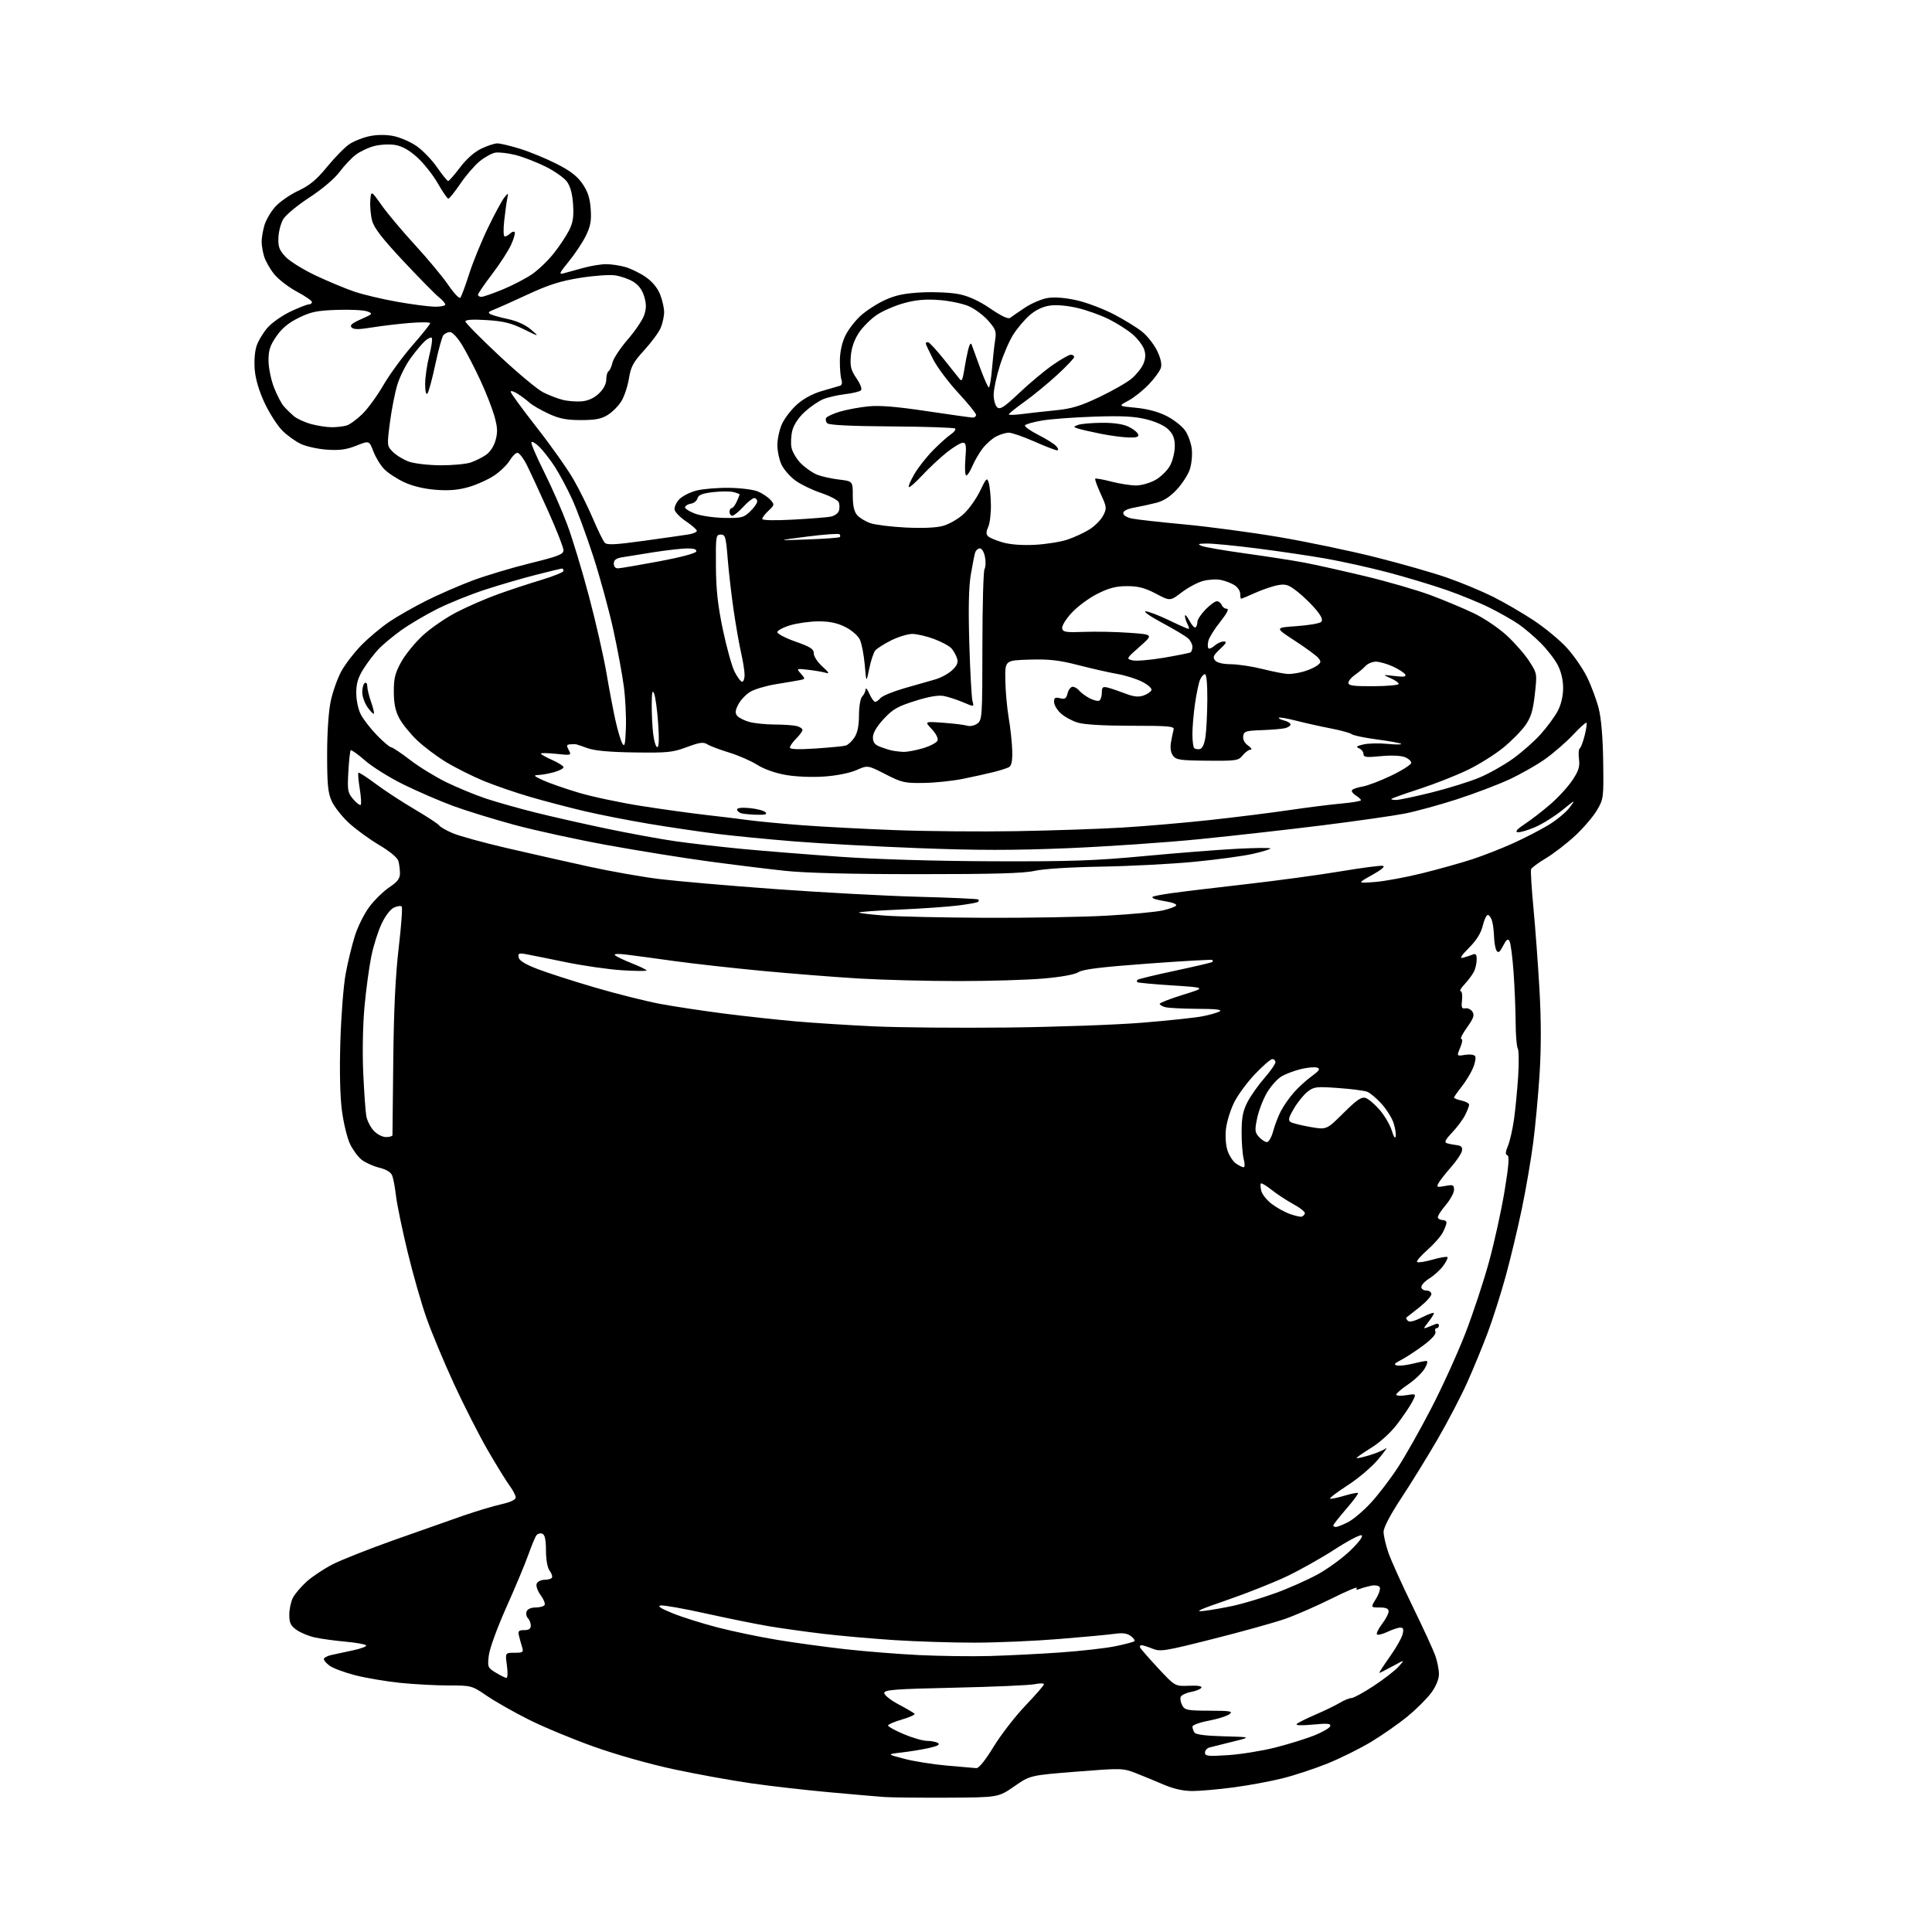 <?xml version="1.0" encoding="UTF-8" standalone="no"?>
<svg 
  version="1.1" 
  xmlns="http://www.w3.org/2000/svg" 
  xmlns:xlink="http://www.w3.org/1999/xlink" 
  xmlns:svg="http://www.w3.org/2000/svg"
  xmlns:rdf="http://www.w3.org/1999/02/22-rdf-syntax-ns#"
  xmlns:cc="http://creativecommons.org/ns#"
  xmlns:dc="http://purl.org/dc/elements/1.1/"
  viewBox="0 0 768 768"
  width="768"
  height="768"
>
<style>svg {background-color: white; }</style>"
<path stroke="none" fill="black" fill-rule="evenodd" d="M376.67,714.60C365.58,714.65 354.25,714.53 351.50,714.34C348.75,714.14 338.85,713.28 329.50,712.43C320.15,711.58 306.20,709.99 298.50,708.88C290.80,707.77 277.09,705.29 268.04,703.36C258.49,701.32 245.08,697.54 236.13,694.35C227.64,691.33 215.92,686.46 210.10,683.53C204.27,680.60 196.80,676.35 193.50,674.10C187.56,670.04 187.42,670.00 178.36,670.00C173.33,670.00 164.68,669.53 159.13,668.97C153.59,668.40 145.55,667.04 141.28,665.96C137.00,664.87 132.38,663.15 131.00,662.13C129.62,661.12 128.61,659.88 128.75,659.39C128.88,658.90 130.23,658.22 131.75,657.88C133.26,657.53 137.09,656.71 140.26,656.05C143.43,655.39 145.81,654.50 145.54,654.07C145.27,653.63 141.56,652.97 137.28,652.58C133.00,652.20 127.52,651.44 125.10,650.90C122.68,650.37 119.42,649.01 117.85,647.89C115.53,646.24 115.00,645.12 115.00,641.88C115.00,639.69 115.65,636.65 116.44,635.13C117.22,633.60 119.69,630.71 121.91,628.70C124.13,626.70 128.77,623.61 132.22,621.85C135.67,620.08 146.60,615.76 156.50,612.24C166.40,608.73 178.78,604.37 184.00,602.55C189.22,600.74 196.09,598.68 199.25,597.97C202.92,597.15 205.00,596.17 205.00,595.27C205.00,594.50 203.94,592.43 202.64,590.68C201.34,588.93 197.43,582.60 193.96,576.61C190.49,570.62 184.42,558.70 180.46,550.11C176.51,541.53 171.60,529.77 169.56,524.00C167.51,518.23 164.11,506.30 161.99,497.50C159.87,488.70 157.82,478.80 157.43,475.50C157.05,472.20 156.38,468.55 155.94,467.39C155.42,465.98 153.69,464.91 150.75,464.17C148.33,463.56 145.18,462.14 143.76,461.02C142.34,459.91 140.26,457.08 139.14,454.75C138.02,452.41 136.57,446.45 135.92,441.50C135.17,435.77 134.94,425.77 135.30,414.00C135.60,403.82 136.55,391.71 137.41,387.08C138.26,382.45 139.92,375.66 141.08,371.98C142.24,368.30 144.85,363.09 146.87,360.41C148.90,357.73 152.45,354.26 154.78,352.70C158.00,350.54 159.00,349.23 158.99,347.18C158.98,345.71 158.71,343.51 158.38,342.30C158.02,340.95 155.06,338.48 150.65,335.86C146.72,333.53 141.30,329.56 138.61,327.06C135.91,324.55 132.88,320.70 131.88,318.50C130.37,315.21 130.04,311.93 130.04,300.00C130.04,291.19 130.60,282.84 131.47,278.72C132.26,274.99 134.15,269.65 135.68,266.85C137.20,264.06 140.80,259.38 143.67,256.45C146.55,253.53 151.51,249.37 154.70,247.20C157.89,245.04 164.55,241.24 169.50,238.76C174.45,236.28 182.78,232.66 188.00,230.71C193.22,228.77 203.46,225.70 210.75,223.90C221.99,221.13 224.00,220.34 224.00,218.72C224.00,217.67 221.25,210.66 217.89,203.15C214.52,195.64 210.69,187.36 209.37,184.75C208.05,182.14 206.40,180.00 205.70,180.00C205.00,180.00 203.64,181.34 202.67,182.98C201.70,184.63 198.99,187.29 196.64,188.90C194.30,190.51 189.73,192.60 186.49,193.55C182.22,194.79 178.60,195.11 173.31,194.71C168.69,194.36 164.10,193.27 160.76,191.73C157.87,190.39 154.28,188.07 152.80,186.56C151.31,185.06 149.35,181.87 148.44,179.47C146.77,175.12 146.77,175.12 141.64,177.16C137.69,178.73 134.99,179.10 129.96,178.75C126.37,178.50 121.69,177.47 119.56,176.46C117.43,175.45 114.13,173.06 112.22,171.16C110.31,169.25 107.19,164.40 105.28,160.38C103.07,155.71 101.63,150.96 101.28,147.19C100.97,143.71 101.25,139.76 101.98,137.56C102.66,135.51 104.62,132.22 106.35,130.26C108.07,128.29 112.19,125.41 115.49,123.84C118.80,122.28 122.06,121.00 122.75,121.00C123.44,121.00 124.00,120.58 124.00,120.06C124.00,119.54 121.28,117.67 117.95,115.90C114.63,114.12 110.55,110.96 108.89,108.86C107.23,106.77 105.45,103.58 104.94,101.78C104.42,99.99 104.00,97.39 104.01,96.01C104.01,94.63 104.48,91.80 105.06,89.72C105.64,87.65 107.54,84.31 109.30,82.32C111.05,80.32 115.19,77.42 118.49,75.87C123.12,73.70 125.77,71.51 130.06,66.28C133.12,62.55 137.07,58.52 138.85,57.33C140.62,56.13 144.19,54.70 146.79,54.15C149.74,53.52 153.29,53.48 156.29,54.05C158.92,54.55 163.07,56.33 165.52,58.01C167.97,59.70 171.66,63.51 173.73,66.50C175.81,69.48 177.78,71.94 178.13,71.96C178.48,71.98 180.59,69.58 182.82,66.62C185.35,63.27 188.54,60.43 191.26,59.12C193.66,57.95 196.57,57.00 197.71,57.00C198.85,57.00 202.87,57.95 206.64,59.12C210.42,60.28 216.90,62.94 221.05,65.03C226.61,67.82 229.37,69.93 231.50,72.99C233.65,76.11 234.49,78.65 234.81,83.03C235.15,87.69 234.76,89.86 232.94,93.62C231.68,96.22 228.65,100.81 226.19,103.83C222.28,108.63 222.02,109.22 224.11,108.63C225.43,108.25 228.96,107.29 231.96,106.48C234.96,105.66 239.01,105.00 240.96,105.01C242.91,105.01 246.29,105.51 248.48,106.12C250.67,106.72 254.33,108.51 256.61,110.07C259.26,111.90 261.34,114.39 262.38,116.98C263.27,119.21 264.00,122.40 264.00,124.05C264.00,125.71 263.39,128.51 262.66,130.28C261.92,132.05 258.97,136.06 256.11,139.19C251.70,144.02 250.78,145.72 250.00,150.50C249.50,153.60 248.14,157.65 246.99,159.51C245.84,161.38 243.41,163.82 241.58,164.95C239.02,166.54 236.59,167.00 230.88,166.99C225.08,166.98 222.32,166.43 218.00,164.42C214.97,163.02 211.60,161.06 210.50,160.07C209.40,159.08 207.26,157.48 205.75,156.52C204.24,155.56 203.00,155.20 203.00,155.73C203.00,156.26 207.67,162.65 213.37,169.93C219.07,177.21 225.64,186.50 227.97,190.57C230.30,194.63 233.79,201.68 235.73,206.23C237.66,210.78 239.77,215.06 240.40,215.74C241.31,216.72 244.54,216.56 256.02,214.97C263.99,213.87 271.96,212.73 273.75,212.44C275.54,212.15 277.00,211.51 277.00,211.02C277.00,210.53 275.09,208.85 272.76,207.28C270.42,205.72 268.36,203.62 268.17,202.63C267.98,201.63 268.80,199.78 269.99,198.51C271.19,197.24 274.26,195.66 276.83,195.01C279.40,194.35 285.24,193.87 289.81,193.92C294.39,193.98 299.56,194.63 301.31,195.38C303.07,196.12 305.29,197.61 306.25,198.69C307.93,200.57 307.89,200.75 305.50,203.00C304.12,204.29 303.00,205.77 303.00,206.28C303.00,206.85 307.83,206.96 315.25,206.56C321.99,206.19 328.72,205.66 330.20,205.38C331.69,205.09 333.16,204.06 333.48,203.07C333.79,202.09 333.77,200.57 333.44,199.69C333.10,198.82 329.97,197.16 326.48,195.99C322.99,194.83 318.38,192.61 316.24,191.06C314.09,189.50 311.59,186.65 310.67,184.72C309.75,182.78 309.01,179.24 309.02,176.85C309.03,174.46 309.86,170.70 310.87,168.50C311.87,166.30 314.52,162.85 316.76,160.83C319.33,158.52 323.00,156.52 326.67,155.45C329.88,154.51 333.09,153.58 333.82,153.38C334.67,153.14 334.90,152.26 334.47,150.90C334.10,149.73 333.83,146.31 333.86,143.28C333.90,139.86 334.72,136.15 336.02,133.45C337.17,131.07 339.95,127.47 342.18,125.45C344.42,123.43 348.78,120.63 351.87,119.23C356.15,117.29 359.67,116.57 366.56,116.23C371.62,115.98 378.15,116.30 381.37,116.97C385.22,117.77 389.31,119.67 393.75,122.71C397.97,125.60 400.79,126.93 401.51,126.37C402.14,125.89 404.81,124.06 407.45,122.29C410.10,120.53 414.22,118.79 416.62,118.43C419.32,118.02 423.66,118.38 428.06,119.38C431.96,120.26 438.61,122.78 442.83,124.97C447.05,127.17 452.15,130.32 454.16,131.98C456.17,133.64 458.80,137.01 459.99,139.47C461.39,142.36 461.91,144.75 461.47,146.22C461.09,147.48 458.92,150.45 456.64,152.83C454.36,155.22 450.70,158.13 448.50,159.30C444.50,161.43 444.50,161.43 451.55,162.10C456.07,162.52 460.42,163.69 463.71,165.35C466.52,166.78 469.82,169.35 471.05,171.06C472.27,172.78 473.48,176.11 473.75,178.47C474.02,180.83 473.67,184.47 472.98,186.55C472.30,188.63 469.99,192.22 467.86,194.54C465.25,197.37 462.60,199.11 459.74,199.85C457.41,200.45 453.48,201.31 451.00,201.76C448.14,202.27 446.50,203.08 446.50,203.99C446.50,204.83 447.96,205.72 450.00,206.14C451.93,206.53 461.38,207.59 471.00,208.48C480.62,209.38 497.50,211.64 508.50,213.50C519.50,215.37 536.72,218.97 546.76,221.49C556.81,224.01 569.60,227.67 575.18,229.61C580.76,231.55 588.97,234.96 593.42,237.18C597.86,239.40 605.16,243.64 609.64,246.60C614.12,249.56 620.06,254.47 622.84,257.52C625.62,260.56 629.27,265.85 630.93,269.28C632.60,272.70 634.67,278.29 635.53,281.70C636.52,285.65 637.16,293.25 637.29,302.70C637.50,317.16 637.44,317.61 634.80,322.10C633.31,324.63 629.38,329.21 626.06,332.29C622.74,335.36 617.55,339.35 614.53,341.16C611.51,342.96 608.86,344.93 608.63,345.53C608.40,346.13 608.82,353.12 609.58,361.06C610.33,369.00 611.41,383.60 611.97,393.50C612.65,405.50 612.66,416.64 612.01,426.91C611.47,435.38 610.32,447.76 609.45,454.41C608.58,461.06 606.56,472.80 604.96,480.50C603.36,488.20 600.49,500.19 598.58,507.14C596.68,514.09 593.46,524.22 591.43,529.64C589.41,535.06 585.73,544.00 583.27,549.50C580.81,555.00 575.48,565.20 571.44,572.16C567.40,579.12 560.92,589.62 557.04,595.50C552.62,602.21 550.00,607.21 550.00,608.94C550.00,610.45 550.85,614.15 551.89,617.17C552.92,620.18 557.22,629.70 561.43,638.32C565.64,646.95 569.74,655.86 570.55,658.13C571.35,660.40 572.00,663.70 572.00,665.48C572.00,667.47 570.86,670.27 569.02,672.81C567.39,675.07 563.16,679.30 559.62,682.21C556.09,685.12 549.55,689.70 545.09,692.39C540.63,695.08 532.79,698.97 527.67,701.03C522.54,703.10 514.50,705.75 509.80,706.92C505.10,708.10 496.36,709.72 490.38,710.51C484.39,711.31 477.02,711.96 474.00,711.96C470.32,711.95 466.52,711.10 462.50,709.38C459.20,707.96 454.19,705.90 451.37,704.80C446.38,702.86 445.69,702.85 427.87,704.26C409.50,705.72 409.50,705.72 403.17,710.11C396.84,714.50 396.84,714.50 376.67,714.60zM388.10,702.86C389.10,702.95 391.66,699.78 394.97,694.35C397.88,689.60 403.57,682.24 407.63,677.99C411.68,673.75 415.00,669.93 415.00,669.51C415.00,669.08 413.31,669.08 411.25,669.50C409.19,669.92 394.90,670.54 379.50,670.88C355.55,671.41 351.50,671.72 351.50,673.00C351.50,673.83 354.06,675.86 357.19,677.52C360.32,679.18 363.18,680.84 363.54,681.21C363.91,681.58 361.69,682.62 358.61,683.51C355.52,684.41 353.00,685.49 353.00,685.92C353.00,686.35 355.81,687.89 359.25,689.35C362.69,690.81 366.85,692.01 368.50,692.02C370.15,692.03 372.11,692.42 372.86,692.89C373.79,693.48 372.71,694.09 369.36,694.84C366.69,695.44 361.80,696.25 358.50,696.63C352.50,697.33 352.50,697.33 359.50,699.16C363.35,700.17 371.00,701.38 376.50,701.86C382.00,702.33 387.22,702.78 388.10,702.86zM488.25,697.69C493.34,697.35 501.79,695.98 507.03,694.65C512.27,693.32 519.21,691.16 522.46,689.86C525.70,688.56 528.55,686.91 528.78,686.18C529.13,685.12 527.73,685.00 521.86,685.55C517.23,685.98 514.87,685.89 515.50,685.29C516.05,684.77 519.42,683.09 523.00,681.55C526.58,680.01 530.90,677.91 532.62,676.88C534.33,675.84 536.41,675.00 537.24,675.00C538.07,675.00 542.06,672.81 546.12,670.14C550.18,667.47 554.62,664.02 556.00,662.47C558.50,659.66 558.50,659.66 553.62,662.33C550.94,663.80 548.56,665.00 548.32,665.00C548.09,665.00 549.91,662.18 552.37,658.73C554.83,655.28 557.15,651.23 557.53,649.73C558.06,647.62 557.86,647.00 556.64,647.00C555.78,647.00 553.48,647.76 551.55,648.68C549.61,649.60 547.73,650.07 547.37,649.71C547.01,649.35 547.91,647.50 549.36,645.59C550.81,643.69 552.00,641.43 552.00,640.57C552.00,639.44 551.00,639.00 548.42,639.00C544.84,639.00 544.84,639.00 546.99,635.52C548.17,633.60 548.83,631.53 548.45,630.92C548.07,630.30 546.57,630.04 545.13,630.33C543.68,630.62 541.64,631.19 540.59,631.60C539.29,632.10 538.89,631.98 539.36,631.22C539.74,630.61 535.20,632.53 529.28,635.48C523.35,638.44 515.03,642.07 510.79,643.55C506.54,645.02 493.72,648.60 482.29,651.48C462.99,656.36 461.26,656.64 458.13,655.37C456.27,654.62 454.32,654.00 453.79,654.00C453.27,654.00 452.98,654.39 453.17,654.86C453.35,655.33 456.56,659.01 460.29,663.03C467.09,670.34 467.09,670.34 472.64,670.11C476.19,669.97 477.96,670.25 477.56,670.91C477.21,671.47 475.33,672.22 473.39,672.59C471.44,672.95 469.62,673.84 469.34,674.55C469.07,675.26 469.35,676.78 469.96,677.92C470.97,679.80 471.99,680.00 480.79,680.03C489.21,680.06 490.26,680.25 488.70,681.43C487.71,682.18 484.00,683.34 480.45,684.01C476.90,684.68 474.01,685.74 474.02,686.36C474.02,686.99 474.38,688.05 474.80,688.71C475.31,689.51 479.31,690.03 486.54,690.21C497.50,690.50 497.50,690.50 490.00,692.34C485.88,693.36 481.71,694.40 480.75,694.66C479.79,694.92 479.00,695.85 479.00,696.72C479.00,698.09 480.22,698.22 488.25,697.69zM201.34,667.00C201.81,667.00 201.88,664.75 201.50,662.00C200.81,657.00 200.81,657.00 204.52,657.00C207.91,657.00 208.17,656.80 207.54,654.75C207.15,653.51 206.60,651.49 206.30,650.25C205.85,648.35 206.18,648.00 208.38,648.00C210.24,648.00 211.00,647.47 211.00,646.20C211.00,645.21 210.49,643.89 209.87,643.27C209.24,642.64 209.01,641.43 209.34,640.57C209.70,639.63 211.13,639.00 212.91,639.00C214.54,639.00 216.15,638.56 216.49,638.02C216.82,637.48 216.11,635.72 214.91,634.09C213.71,632.46 213.00,630.44 213.33,629.57C213.67,628.71 215.05,628.00 216.41,628.00C217.77,628.00 219.12,627.62 219.41,627.15C219.70,626.68 219.29,625.44 218.50,624.40C217.62,623.24 217.05,620.10 217.03,616.36C217.01,611.98 216.59,610.06 215.57,609.67C214.79,609.37 213.74,609.65 213.24,610.31C212.74,610.96 211.30,614.42 210.03,618.00C208.77,621.58 204.84,630.97 201.30,638.87C197.67,647.00 194.63,655.34 194.31,658.06C193.76,662.69 193.86,662.95 197.12,664.93C198.98,666.06 200.88,666.99 201.34,667.00zM393.50,658.29C400.65,658.09 413.25,657.46 421.50,656.88C429.75,656.30 439.62,655.18 443.44,654.39C447.26,653.60 450.64,652.70 450.94,652.39C451.25,652.09 450.60,651.16 449.50,650.34C448.06,649.26 446.24,649.02 443.00,649.48C440.52,649.83 430.62,650.75 421.00,651.53C411.38,652.32 396.29,652.97 387.48,652.98C378.67,652.99 364.27,652.54 355.48,651.97C346.69,651.40 333.88,650.26 327.00,649.44C320.12,648.62 310.45,647.26 305.50,646.43C300.55,645.59 289.37,643.33 280.66,641.40C271.94,639.46 263.84,638.03 262.66,638.20C261.16,638.42 262.60,639.37 267.40,641.31C271.20,642.85 279.30,645.40 285.40,646.97C291.51,648.54 302.12,650.75 309.00,651.88C315.88,653.02 328.02,654.68 336.00,655.58C343.98,656.47 357.25,657.53 365.50,657.93C373.75,658.32 386.35,658.49 393.50,658.29zM478.50,640.37C481.25,640.06 486.65,639.11 490.50,638.27C494.35,637.42 501.77,635.18 507.00,633.29C512.23,631.40 519.86,628.01 523.97,625.74C528.07,623.47 533.92,619.17 536.97,616.19C540.39,612.82 542.02,610.57 541.23,610.29C540.53,610.03 535.66,612.60 530.41,616.01C525.16,619.41 516.58,624.22 511.35,626.70C506.12,629.18 495.46,633.40 487.67,636.08C476.61,639.88 474.60,640.82 478.50,640.37zM531.04,607.00C531.61,607.00 533.79,606.13 535.89,605.06C537.98,603.99 542.09,600.50 545.02,597.31C547.95,594.11 552.73,587.85 555.64,583.39C558.56,578.93 564.53,568.35 568.91,559.89C573.30,551.43 579.38,538.05 582.44,530.18C585.50,522.30 589.75,509.47 591.88,501.68C594.02,493.88 596.80,481.23 598.07,473.56C599.75,463.37 600.05,459.52 599.20,459.23C598.34,458.95 598.41,457.96 599.44,455.49C600.21,453.64 601.30,448.84 601.86,444.82C602.42,440.79 603.15,433.11 603.50,427.75C603.84,422.39 603.76,417.44 603.33,416.75C602.90,416.06 602.52,411.45 602.49,406.50C602.46,401.55 602.10,392.58 601.67,386.57C601.25,380.57 600.53,374.98 600.07,374.15C599.41,372.98 598.86,373.36 597.51,375.97C596.20,378.52 595.59,378.97 594.91,377.90C594.43,377.13 593.98,374.70 593.92,372.50C593.85,370.30 593.51,367.46 593.15,366.19C592.79,364.92 592.05,363.80 591.50,363.69C590.95,363.59 590.02,365.48 589.44,367.91C588.71,370.94 586.98,373.72 583.94,376.78C580.86,379.88 580.11,381.09 581.50,380.74C582.60,380.46 584.29,379.90 585.25,379.51C586.66,378.93 587.00,379.31 587.00,381.46C587.00,382.93 586.50,385.11 585.88,386.32C585.26,387.52 583.60,389.74 582.19,391.25C580.78,392.76 580.07,394.00 580.61,394.00C581.15,394.00 581.41,395.61 581.18,397.57C580.84,400.54 581.06,401.09 582.50,400.82C583.45,400.64 584.73,401.26 585.33,402.19C586.20,403.55 585.76,404.80 583.15,408.44C581.35,410.95 580.33,413.00 580.89,413.00C581.49,413.00 581.31,414.40 580.46,416.43C579.03,419.87 579.03,419.87 582.39,419.32C584.29,419.02 586.03,419.24 586.40,419.85C586.77,420.43 586.38,422.55 585.55,424.54C584.71,426.54 582.67,429.89 581.01,431.98C579.36,434.08 578.00,436.02 578.00,436.31C578.00,436.60 579.35,437.14 581.00,437.50C582.65,437.86 584.00,438.60 584.00,439.13C584.00,439.66 583.28,441.54 582.39,443.30C581.50,445.06 579.18,448.17 577.22,450.22C574.62,452.93 574.04,454.06 575.08,454.42C575.86,454.68 577.62,455.04 579.00,455.20C580.86,455.42 581.41,456.00 581.16,457.45C580.97,458.52 579.02,461.44 576.81,463.95C574.61,466.45 572.37,469.31 571.84,470.31C570.96,471.94 571.21,472.05 574.43,471.45C577.65,470.84 578.00,471.00 578.00,472.98C578.00,474.19 576.44,477.01 574.53,479.24C572.62,481.47 571.30,483.67 571.59,484.14C571.88,484.62 572.77,485.00 573.56,485.00C574.35,485.00 575.00,485.47 575.00,486.05C575.00,486.63 574.34,488.38 573.53,489.94C572.73,491.49 569.96,494.63 567.38,496.90C564.80,499.17 562.98,501.31 563.32,501.66C563.67,502.01 566.41,501.59 569.41,500.74C572.40,499.89 575.09,499.42 575.37,499.71C575.66,499.99 574.91,501.55 573.71,503.18C572.51,504.80 570.06,507.04 568.26,508.15C566.47,509.26 565.00,510.80 565.00,511.58C565.00,512.36 565.90,513.00 567.00,513.00C568.10,513.00 569.00,513.64 569.00,514.43C569.00,515.22 566.86,517.57 564.25,519.65C561.64,521.73 559.31,523.57 559.07,523.73C558.83,523.90 559.08,524.48 559.63,525.03C560.29,525.69 562.20,525.22 565.31,523.65C567.89,522.34 570.00,521.60 570.00,522.00C570.00,522.40 569.00,524.00 567.78,525.56C565.70,528.20 565.68,528.33 567.53,527.60C568.61,527.16 570.06,526.58 570.75,526.30C571.44,526.02 572.00,526.28 572.00,526.89C572.00,527.50 571.56,528.00 571.03,528.00C570.50,528.00 570.31,528.64 570.60,529.41C570.95,530.31 569.19,532.28 565.82,534.80C562.90,536.98 558.92,539.58 557.00,540.58C554.23,542.02 553.89,542.48 555.35,542.79C556.37,543.01 559.16,542.69 561.54,542.09C563.93,541.49 566.39,541.00 567.00,541.00C567.67,541.00 567.40,542.22 566.32,544.04C565.33,545.71 562.39,548.53 559.79,550.29C557.18,552.06 555.04,553.90 555.03,554.38C555.01,554.86 556.82,554.97 559.03,554.61C563.07,553.97 563.07,553.97 561.39,557.23C560.46,559.03 557.74,563.07 555.33,566.20C552.70,569.63 548.56,573.38 544.96,575.60C541.67,577.64 539.11,579.44 539.28,579.61C539.45,579.79 541.77,579.27 544.44,578.47C547.10,577.67 550.00,576.45 550.88,575.76C551.76,575.06 550.46,576.95 547.99,579.94C545.45,583.03 540.12,587.58 535.71,590.43C531.42,593.20 528.29,595.60 528.75,595.75C529.21,595.90 531.80,595.36 534.50,594.55C537.20,593.74 539.60,593.27 539.83,593.50C540.07,593.74 537.95,596.59 535.13,599.85C532.31,603.11 530.00,606.05 530.00,606.39C530.00,606.72 530.47,607.00 531.04,607.00zM517.44,483.64C517.95,483.49 518.53,482.92 518.71,482.36C518.90,481.80 516.87,480.16 514.21,478.71C511.55,477.26 507.65,474.71 505.53,473.03C503.42,471.35 501.48,470.18 501.23,470.44C500.97,470.70 501.04,472.03 501.39,473.41C501.73,474.78 503.59,477.11 505.51,478.57C507.43,480.04 510.68,481.84 512.75,482.57C514.81,483.31 516.92,483.79 517.44,483.64zM494.35,464.00C494.87,464.00 494.89,462.65 494.39,460.75C493.92,458.96 493.55,454.12 493.56,450.00C493.58,444.11 494.09,441.53 495.94,438.00C497.23,435.52 500.25,431.26 502.65,428.52C505.04,425.78 507.00,422.96 507.00,422.27C507.00,421.57 506.45,421.00 505.78,421.00C505.10,421.00 501.99,423.69 498.86,426.99C495.72,430.28 491.99,435.37 490.56,438.30C489.12,441.23 487.68,445.89 487.35,448.67C487.00,451.61 487.26,455.25 487.95,457.36C488.61,459.36 490.12,461.67 491.30,462.50C492.48,463.32 493.85,464.00 494.35,464.00zM503.62,454.00C504.34,454.00 505.44,452.09 506.07,449.76C506.69,447.42 508.06,443.83 509.11,441.78C510.16,439.73 512.47,436.39 514.26,434.36C516.04,432.32 519.24,429.39 521.38,427.85C524.43,425.63 524.91,424.90 523.64,424.41C522.75,424.07 519.84,424.32 517.18,424.96C514.51,425.60 510.98,426.94 509.33,427.95C507.67,428.95 505.10,431.86 503.60,434.42C502.11,436.97 500.37,441.50 499.74,444.48C498.73,449.32 498.81,450.13 500.46,451.95C501.48,453.08 502.90,454.00 503.62,454.00zM554.81,451.74C555.00,450.77 554.61,448.35 553.95,446.36C553.30,444.37 551.14,440.95 549.17,438.76C547.19,436.58 544.62,434.42 543.44,433.98C542.27,433.53 537.07,432.86 531.90,432.50C523.22,431.88 522.28,431.99 519.75,433.99C518.23,435.17 515.81,438.18 514.35,440.67C512.23,444.29 511.97,445.36 513.05,446.03C513.79,446.49 517.31,447.37 520.87,447.99C527.33,449.12 527.33,449.12 534.05,442.45C539.40,437.14 541.19,435.92 542.85,436.45C544.00,436.82 546.54,438.98 548.49,441.26C550.45,443.54 552.59,447.23 553.26,449.45C553.99,451.90 554.60,452.80 554.81,451.74zM153.45,452.00C154.85,452.00 156.00,451.66 156.01,451.25C156.01,450.84 156.15,437.45 156.33,421.50C156.54,401.42 157.21,387.66 158.49,376.76C159.51,368.10 160.04,360.71 159.68,360.34C159.31,359.98 157.93,360.17 156.61,360.77C155.22,361.40 153.15,364.10 151.70,367.18C150.31,370.11 148.47,375.93 147.61,380.11C146.75,384.30 145.52,393.30 144.90,400.11C144.23,407.32 144.02,418.35 144.39,426.50C144.74,434.20 145.29,441.95 145.62,443.72C145.95,445.49 147.27,448.08 148.56,449.47C149.89,450.90 152.01,452.00 153.45,452.00zM400.50,408.46C419.75,408.24 443.85,407.38 454.06,406.54C464.27,405.71 474.99,404.57 477.87,404.02C480.76,403.48 483.89,402.58 484.81,402.04C486.00,401.35 483.37,401.05 476.00,401.02C470.23,400.99 464.49,400.70 463.25,400.37C462.01,400.04 461.00,399.44 461.00,399.04C461.00,398.64 465.16,397.02 470.25,395.44C479.50,392.58 479.50,392.58 466.01,391.72C458.59,391.24 452.33,390.66 452.10,390.43C451.86,390.19 451.90,389.76 452.19,389.48C452.48,389.19 459.19,387.57 467.11,385.88C475.02,384.19 481.69,382.63 481.92,382.40C482.15,382.18 482.15,381.82 481.92,381.60C481.69,381.38 470.16,382.03 456.29,383.05C437.87,384.40 430.46,385.31 428.75,386.43C427.32,387.37 422.00,388.35 414.96,388.97C408.66,389.53 393.47,389.99 381.21,389.99C368.95,390.00 351.18,389.54 341.71,388.99C332.25,388.43 314.82,387.06 303.00,385.94C291.18,384.82 275.43,383.06 268.00,382.03C260.57,380.99 252.03,379.84 249.00,379.47C245.53,379.04 243.87,379.15 244.50,379.74C245.05,380.26 248.09,381.71 251.25,382.96C254.41,384.21 257.00,385.47 257.00,385.77C257.00,386.06 252.61,386.03 247.25,385.69C241.89,385.35 231.88,383.91 225.00,382.50C218.12,381.08 210.99,379.65 209.15,379.31C206.25,378.79 205.85,378.96 206.16,380.58C206.40,381.86 208.81,383.34 213.75,385.23C217.73,386.76 228.02,390.07 236.61,392.58C245.20,395.09 256.79,398.00 262.37,399.05C267.94,400.09 279.48,401.84 288.00,402.93C296.52,404.01 309.35,405.41 316.50,406.03C323.65,406.65 337.60,407.54 347.50,408.00C357.40,408.46 381.25,408.67 400.50,408.46zM392.00,364.84C408.77,364.91 430.38,364.53 440.00,363.99C449.62,363.45 459.64,362.51 462.25,361.90C464.87,361.30 467.24,360.42 467.53,359.95C467.82,359.48 466.36,358.82 464.28,358.47C462.20,358.13 459.87,357.64 459.11,357.40C458.34,357.15 457.92,356.75 458.17,356.50C458.42,356.25 461.76,355.60 465.60,355.06C469.43,354.51 482.68,352.92 495.04,351.51C507.39,350.11 524.36,347.81 532.74,346.40C541.11,345.00 548.74,344.00 549.67,344.18C550.77,344.39 549.25,345.69 545.44,347.82C539.50,351.13 539.50,351.13 546.50,350.61C550.35,350.32 558.90,348.74 565.50,347.10C572.10,345.46 581.01,342.96 585.31,341.55C589.60,340.14 596.80,337.32 601.31,335.29C605.81,333.26 612.15,330.00 615.40,328.05C618.64,326.10 622.47,322.95 623.90,321.06C626.44,317.69 626.37,317.72 620.99,322.08C617.96,324.54 613.09,327.58 610.16,328.83C607.24,330.09 604.13,330.98 603.25,330.81C602.18,330.60 603.13,329.53 606.07,327.60C608.51,326.00 613.06,322.50 616.18,319.81C619.31,317.12 623.28,312.80 625.01,310.21C627.55,306.41 628.06,304.77 627.67,301.75C627.41,299.69 627.54,297.78 627.97,297.52C628.40,297.25 629.28,294.95 629.92,292.40C630.56,289.84 630.89,287.56 630.65,287.31C630.40,287.07 628.02,289.20 625.35,292.06C622.68,294.91 617.73,299.23 614.34,301.65C610.96,304.07 604.43,307.78 599.84,309.89C595.25,312.01 585.88,315.56 579.00,317.78C572.12,320.00 562.90,322.52 558.50,323.39C554.10,324.26 539.48,326.35 526.00,328.04C512.52,329.72 490.48,332.21 477.00,333.56C463.52,334.92 439.77,336.54 424.21,337.18C402.67,338.06 388.60,338.05 365.21,337.15C348.32,336.51 326.18,335.31 316.00,334.49C305.82,333.68 291.88,332.32 285.00,331.47C278.12,330.61 265.87,328.80 257.77,327.44C249.68,326.08 238.20,323.83 232.27,322.43C226.35,321.04 216.78,318.53 211.00,316.86C205.22,315.18 196.82,312.30 192.33,310.45C187.83,308.59 181.08,305.21 177.33,302.94C173.57,300.67 168.33,296.71 165.67,294.15C163.01,291.59 159.88,287.70 158.71,285.50C157.17,282.62 156.57,279.68 156.55,275.00C156.53,269.66 157.05,267.55 159.47,263.17C161.08,260.24 164.95,255.49 168.06,252.61C171.17,249.73 177.26,245.54 181.61,243.31C185.95,241.07 193.32,237.87 198.00,236.19C202.68,234.51 210.44,231.95 215.25,230.51C220.06,229.06 224.00,227.46 224.00,226.94C224.00,226.42 223.74,226.00 223.43,226.00C223.12,226.00 218.51,227.11 213.18,228.47C207.86,229.82 198.73,232.48 192.89,234.38C187.06,236.28 178.51,239.72 173.89,242.03C169.28,244.34 162.80,248.16 159.50,250.52C156.20,252.88 152.09,256.31 150.37,258.15C148.65,259.99 145.97,263.52 144.42,266.00C142.31,269.38 141.61,271.74 141.62,275.50C141.62,278.33 142.40,282.02 143.42,284.00C144.41,285.93 147.29,289.64 149.82,292.25C152.35,294.86 154.89,297.02 155.46,297.04C156.03,297.06 159.43,299.33 163.00,302.08C166.57,304.83 173.10,308.84 177.50,310.99C181.90,313.13 188.95,316.03 193.16,317.44C197.38,318.84 206.15,321.32 212.66,322.95C219.17,324.58 231.93,327.47 241.00,329.37C250.07,331.27 262.45,333.54 268.50,334.41C274.55,335.27 286.48,336.64 295.00,337.46C303.52,338.27 321.07,339.67 334.00,340.58C348.52,341.60 371.64,342.29 394.50,342.37C425.64,342.48 435.22,342.15 455.00,340.29C467.93,339.08 484.46,337.77 491.75,337.40C499.04,337.02 505.00,336.97 505.00,337.28C505.00,337.59 501.89,338.55 498.08,339.41C494.28,340.28 483.82,341.70 474.83,342.57C465.85,343.44 449.17,344.31 437.77,344.50C425.43,344.71 414.70,345.39 411.27,346.18C406.99,347.16 395.06,347.50 365.00,347.49C338.22,347.49 320.27,347.04 312.00,346.16C305.12,345.42 291.40,343.73 281.50,342.39C271.60,341.06 253.60,338.16 241.50,335.96C229.40,333.76 212.75,330.13 204.50,327.90C196.25,325.66 185.22,322.26 180.00,320.33C174.78,318.40 165.97,314.59 160.44,311.87C154.90,309.15 148.02,304.86 145.14,302.34C142.26,299.82 139.68,297.98 139.41,298.26C139.14,298.53 138.72,302.39 138.47,306.83C138.06,314.27 138.22,315.14 140.43,317.71C141.75,319.24 143.08,320.25 143.39,319.94C143.70,319.63 143.53,316.73 143.00,313.50C142.47,310.27 142.24,307.43 142.48,307.19C142.71,306.95 145.74,308.89 149.20,311.49C152.67,314.10 159.65,318.67 164.71,321.65C169.78,324.63 174.22,327.54 174.57,328.12C174.93,328.69 177.31,330.07 179.86,331.17C182.41,332.28 192.15,334.96 201.50,337.13C210.85,339.30 225.47,342.60 234.00,344.47C242.53,346.34 255.12,348.56 262.00,349.42C268.88,350.27 289.57,352.07 308.00,353.41C326.43,354.75 352.06,356.14 364.97,356.48C377.88,356.82 388.64,357.31 388.89,357.55C389.13,357.80 389.11,358.23 388.83,358.50C388.55,358.78 384.99,359.43 380.91,359.94C376.84,360.46 366.18,361.20 357.23,361.59C348.28,361.98 341.17,362.50 341.43,362.76C341.68,363.01 346.30,363.56 351.69,363.96C357.09,364.37 375.23,364.77 392.00,364.84zM404.03,330.40C418.07,330.16 436.97,329.52 446.03,328.98C455.09,328.44 470.82,327.08 481.00,325.97C491.18,324.86 505.35,323.09 512.50,322.03C519.65,320.98 528.99,319.80 533.25,319.42C537.51,319.04 541.00,318.44 541.00,318.10C541.00,317.76 540.08,316.91 538.96,316.21C537.84,315.51 537.15,314.56 537.44,314.10C537.72,313.64 539.58,313.01 541.57,312.68C543.56,312.36 548.74,310.39 553.08,308.30C557.43,306.21 560.99,303.93 560.99,303.23C561.00,302.52 559.79,301.49 558.32,300.93C556.76,300.34 552.80,300.19 548.82,300.59C543.09,301.15 542.00,301.02 542.00,299.74C542.00,298.90 541.21,297.88 540.25,297.47C538.87,296.88 539.25,296.55 542.00,295.92C543.92,295.48 548.20,295.38 551.50,295.70C554.80,296.02 557.27,296.02 556.99,295.71C556.70,295.39 552.43,294.61 547.49,293.96C542.54,293.31 537.99,292.37 537.37,291.86C536.74,291.36 532.92,290.31 528.87,289.53C524.81,288.75 518.65,287.37 515.16,286.47C511.68,285.58 508.62,285.05 508.37,285.30C508.11,285.55 509.05,286.05 510.45,286.40C511.85,286.75 513.00,287.47 513.00,288.00C513.00,288.53 511.99,289.19 510.75,289.48C509.51,289.76 505.35,290.11 501.50,290.25C495.19,290.47 494.47,290.71 494.19,292.65C494.00,294.00 494.74,295.40 496.17,296.40C497.42,297.28 497.85,298.00 497.13,298.00C496.41,298.00 495.00,299.01 494.00,300.25C492.28,302.37 491.49,302.49 479.93,302.39C469.15,302.30 467.51,302.06 466.28,300.39C465.38,299.16 465.10,297.28 465.50,295.00C465.83,293.07 466.30,290.82 466.54,290.00C466.92,288.71 464.59,288.50 449.74,288.50C438.83,288.50 430.99,288.04 428.40,287.25C426.14,286.56 423.10,284.90 421.65,283.55C420.19,282.20 419.00,280.17 419.00,279.03C419.00,277.35 419.45,277.07 421.37,277.56C423.32,278.05 423.86,277.69 424.39,275.58C424.75,274.16 425.65,273.00 426.40,273.00C427.14,273.00 428.34,273.70 429.05,274.57C429.77,275.43 431.64,276.80 433.21,277.61C434.78,278.42 436.50,278.81 437.03,278.48C437.56,278.15 438.00,276.73 438.00,275.32C438.00,273.18 438.36,272.85 440.25,273.30C441.49,273.60 444.61,274.65 447.18,275.64C450.70,276.99 452.54,277.19 454.60,276.47C456.10,275.94 457.52,274.96 457.73,274.30C457.95,273.65 456.28,272.16 454.02,271.01C451.76,269.86 447.35,268.47 444.21,267.92C441.07,267.38 434.13,265.80 428.78,264.43C420.99,262.42 417.12,261.98 409.28,262.21C399.50,262.50 399.50,262.50 399.63,270.35C399.69,274.66 400.32,281.50 401.00,285.53C401.69,289.56 402.31,295.42 402.38,298.55C402.47,302.69 402.09,304.44 401.00,305.00C400.18,305.42 397.48,306.27 395.00,306.90C392.52,307.52 387.12,308.72 383.00,309.56C378.88,310.41 371.79,311.16 367.25,311.23C359.61,311.35 358.48,311.10 351.96,307.75C344.93,304.15 344.93,304.15 340.46,306.12C337.81,307.29 332.60,308.34 327.68,308.68C322.86,309.02 316.46,308.77 312.44,308.07C308.19,307.33 303.76,305.77 301.00,304.02C298.52,302.46 293.50,300.27 289.83,299.15C286.16,298.03 282.27,296.56 281.20,295.89C279.58,294.88 278.15,295.08 273.02,296.99C267.43,299.08 265.33,299.30 252.28,299.11C242.45,298.98 236.43,298.43 233.63,297.43C231.36,296.61 229.28,295.91 229.00,295.86C228.72,295.80 227.70,295.82 226.71,295.88C225.20,295.98 225.11,296.33 226.08,298.15C227.22,300.28 227.15,300.30 221.12,299.67C217.75,299.32 215.00,299.27 215.00,299.57C215.00,299.87 217.03,301.01 219.50,302.10C221.98,303.20 224.00,304.50 224.00,305.00C224.00,305.50 222.31,306.37 220.25,306.95C218.19,307.52 215.38,308.03 214.00,308.08C211.89,308.15 212.17,308.48 215.86,310.17C218.25,311.27 224.62,313.49 230.00,315.10C235.38,316.71 246.70,319.10 255.14,320.42C263.59,321.74 275.00,323.32 280.50,323.94C286.00,324.55 293.65,325.49 297.50,326.01C301.35,326.53 311.02,327.45 319.00,328.05C326.98,328.65 343.62,329.53 356.00,329.99C368.38,330.46 389.99,330.64 404.03,330.40zM300.95,323.88C298.50,323.82 295.71,323.56 294.75,323.31C293.79,323.06 293.00,322.38 293.00,321.80C293.00,321.14 294.87,320.93 298.06,321.23C300.84,321.50 303.63,322.23 304.26,322.86C305.11,323.71 304.28,323.97 300.95,323.88zM554.92,318.00C556.17,318.00 562.60,316.64 569.21,314.99C575.83,313.33 584.33,310.68 588.09,309.10C591.86,307.52 597.82,304.17 601.34,301.65C604.86,299.14 609.86,294.73 612.45,291.85C615.04,288.96 618.11,284.78 619.27,282.55C620.58,280.01 621.37,276.63 621.37,273.50C621.37,270.34 620.58,266.98 619.23,264.37C618.05,262.10 614.99,258.15 612.44,255.60C609.89,253.05 605.93,249.68 603.65,248.11C601.37,246.55 596.32,243.66 592.42,241.71C588.53,239.75 580.66,236.51 574.92,234.51C569.19,232.52 558.65,229.35 551.50,227.47C544.35,225.60 533.33,223.16 527.00,222.04C520.67,220.93 508.40,219.12 499.71,218.01C491.03,216.90 482.03,216.03 479.71,216.06C476.20,216.12 475.87,216.28 477.73,217.02C478.96,217.52 486.84,218.87 495.23,220.03C503.63,221.19 514.10,222.82 518.50,223.65C522.90,224.48 533.80,226.92 542.73,229.06C551.66,231.20 563.36,234.60 568.73,236.60C574.10,238.61 581.81,241.84 585.86,243.78C589.99,245.76 595.77,249.67 599.03,252.68C602.22,255.64 606.23,260.23 607.93,262.90C611.03,267.72 611.04,267.78 610.12,276.00C609.38,282.57 608.60,285.11 606.31,288.37C604.72,290.63 600.74,294.65 597.46,297.31C594.18,299.97 587.90,303.89 583.50,306.03C579.10,308.17 570.56,311.54 564.53,313.52C558.50,315.49 553.36,317.31 553.11,317.55C552.87,317.80 553.68,318.00 554.92,318.00zM359.07,298.88C360.48,298.95 363.99,298.30 366.87,297.45C369.75,296.59 372.36,295.21 372.68,294.39C373.02,293.51 372.06,291.60 370.38,289.82C367.50,286.76 367.50,286.76 375.00,287.31C379.12,287.61 383.40,288.13 384.50,288.48C385.62,288.82 387.38,288.45 388.50,287.63C390.42,286.22 390.50,284.99 390.52,256.83C390.53,240.70 390.91,226.91 391.37,226.19C391.82,225.46 391.91,223.32 391.55,221.44C391.19,219.48 390.31,218.00 389.52,218.00C388.76,218.00 387.90,218.79 387.61,219.75C387.32,220.71 386.55,224.65 385.90,228.50C385.09,233.27 384.90,242.04 385.32,256.00C385.66,267.27 386.23,277.52 386.59,278.77C387.24,281.03 387.24,281.03 382.87,279.18C380.47,278.16 377.03,277.03 375.23,276.68C373.01,276.25 369.33,276.87 363.73,278.64C356.76,280.83 354.85,281.94 351.25,285.84C348.48,288.85 347.00,291.38 347.00,293.11C347.00,295.07 347.71,296.03 349.75,296.82C351.26,297.41 353.40,298.09 354.50,298.33C355.60,298.57 357.66,298.82 359.07,298.88zM324.25,297.54C329.89,297.16 335.25,296.65 336.16,296.39C337.07,296.13 338.63,294.70 339.62,293.21C340.86,291.35 341.44,288.55 341.46,284.30C341.48,280.72 342.03,277.57 342.75,276.85C343.44,276.16 344.04,274.90 344.08,274.05C344.13,273.20 344.80,273.96 345.58,275.75C346.37,277.54 347.40,279.00 347.88,279.00C348.36,279.00 349.32,278.32 350.01,277.49C350.69,276.66 354.91,274.92 359.38,273.62C363.85,272.32 369.34,270.75 371.60,270.13C373.85,269.51 376.92,267.88 378.41,266.49C380.46,264.60 380.96,263.42 380.45,261.74C380.07,260.51 379.08,258.72 378.25,257.77C377.41,256.82 374.30,255.13 371.33,254.02C368.36,252.91 364.46,252.00 362.66,252.00C360.86,252.00 357.09,253.15 354.28,254.55C351.47,255.95 348.61,257.76 347.94,258.57C347.26,259.39 346.19,262.63 345.54,265.78C344.37,271.50 344.37,271.50 343.75,264.26C343.40,260.28 342.53,255.78 341.81,254.26C341.07,252.70 338.56,250.52 336.04,249.25C332.86,247.65 329.81,247.00 325.47,247.00C322.11,247.00 317.03,247.69 314.18,248.54C311.33,249.39 309.00,250.62 309.00,251.29C309.00,251.95 312.27,253.65 316.25,255.06C322.21,257.16 323.50,258.00 323.50,259.77C323.50,260.97 325.05,263.30 327.00,265.04C329.33,267.11 329.83,267.94 328.50,267.51C327.40,267.15 324.25,266.60 321.50,266.28C316.50,265.70 316.50,265.70 318.36,267.80C320.19,269.87 320.18,269.91 317.86,270.37C316.56,270.63 312.31,271.35 308.41,271.98C304.52,272.61 299.92,273.98 298.21,275.02C296.50,276.06 294.37,278.31 293.49,280.03C292.24,282.44 292.14,283.46 293.05,284.55C293.69,285.33 295.86,286.42 297.86,286.98C299.86,287.53 304.43,288.00 308.00,288.01C311.57,288.02 315.51,288.30 316.75,288.63C317.99,288.96 319.00,289.65 319.00,290.16C319.00,290.67 317.88,292.22 316.50,293.59C315.12,294.97 314.00,296.57 314.00,297.15C314.00,297.88 317.26,298.00 324.25,297.54zM476.95,297.77C477.94,297.58 478.74,295.86 479.18,292.99C479.55,290.52 479.89,283.89 479.93,278.25C479.97,271.89 479.61,268.00 478.98,268.00C478.42,268.00 477.54,269.01 477.02,270.25C476.50,271.49 475.61,275.74 475.04,279.69C474.47,283.65 474.00,289.08 474.00,291.77C474.00,294.47 474.32,296.98 474.70,297.37C475.09,297.75 476.10,297.94 476.95,297.77zM248.80,289.50C248.97,285.10 248.61,277.68 248.00,273.00C247.39,268.32 245.52,258.20 243.84,250.50C242.16,242.80 238.56,229.61 235.84,221.20C233.11,212.78 229.30,202.47 227.37,198.29C225.44,194.10 222.38,188.39 220.58,185.59C218.77,182.79 216.00,179.22 214.43,177.66C212.85,176.11 211.41,175.28 211.23,175.82C211.04,176.37 213.34,181.70 216.32,187.66C219.30,193.62 223.42,202.98 225.46,208.45C227.51,213.92 231.40,226.75 234.10,236.95C236.81,247.15 239.94,260.90 241.07,267.50C242.19,274.10 243.82,282.65 244.68,286.50C245.54,290.35 246.75,294.40 247.37,295.50C248.30,297.14 248.55,296.06 248.80,289.50zM261.29,297.00C261.94,297.00 262.06,293.67 261.63,287.54C261.26,282.34 260.55,277.05 260.05,275.79C259.34,274.03 259.11,275.02 259.07,280.00C259.04,283.57 259.30,288.86 259.65,291.75C259.99,294.64 260.73,297.00 261.29,297.00zM148.62,283.71C148.40,283.93 147.27,282.78 146.11,281.15C144.95,279.52 144.00,276.82 144.00,275.15C144.00,273.48 144.45,271.84 145.00,271.50C145.55,271.16 146.00,271.75 146.00,272.82C146.00,273.88 146.68,276.68 147.51,279.03C148.34,281.39 148.84,283.49 148.62,283.71zM546.00,272.78C551.50,272.75 556.00,272.34 556.00,271.87C556.00,271.39 554.54,270.36 552.75,269.58C549.50,268.15 549.50,268.15 554.41,268.73C558.21,269.18 559.14,269.03 558.53,268.05C558.10,267.36 555.90,265.95 553.63,264.92C551.36,263.89 548.36,263.03 546.97,263.02C545.58,263.01 543.71,263.79 542.81,264.75C541.92,265.71 540.02,267.31 538.59,268.30C537.17,269.28 536.00,270.71 536.00,271.47C536.00,272.55 538.16,272.83 546.00,272.78zM295.02,271.00C295.56,271.00 295.99,269.76 295.99,268.25C295.98,266.74 295.35,262.80 294.60,259.50C293.84,256.20 292.50,248.55 291.62,242.50C290.74,236.45 289.67,227.22 289.26,222.00C288.57,213.42 288.31,212.50 286.50,212.50C284.60,212.50 284.50,213.14 284.59,225.00C284.65,234.45 285.33,240.63 287.36,250.33C288.84,257.39 290.94,264.93 292.04,267.08C293.14,269.24 294.48,271.00 295.02,271.00zM512.00,267.92C513.38,267.96 516.10,267.55 518.05,267.00C520.00,266.46 522.45,265.39 523.51,264.62C525.18,263.40 525.24,263.00 524.03,261.53C523.26,260.60 519.05,257.52 514.67,254.67C506.72,249.50 506.72,249.50 515.41,248.90C520.19,248.57 524.59,247.81 525.18,247.22C525.95,246.45 525.37,245.06 523.14,242.35C521.43,240.27 518.14,237.09 515.85,235.27C512.30,232.46 511.15,232.06 508.09,232.59C506.12,232.93 502.08,234.29 499.13,235.60C496.18,236.92 493.59,238.00 493.38,238.00C493.17,238.00 493.00,237.11 493.00,236.02C493.00,234.94 491.99,233.40 490.75,232.62C489.51,231.84 487.08,230.90 485.33,230.54C483.59,230.17 480.39,230.36 478.23,230.94C476.06,231.52 472.23,233.57 469.72,235.49C465.15,238.97 465.15,238.97 459.48,235.99C455.09,233.68 452.49,233.00 448.06,233.00C443.67,233.00 440.89,233.71 436.26,236.03C432.93,237.69 428.33,241.09 426.04,243.57C423.70,246.11 422.02,248.84 422.22,249.80C422.52,251.27 423.71,251.46 431.03,251.18C435.69,251.01 443.77,251.17 449.00,251.55C458.50,252.23 458.50,252.23 453.05,257.04C447.69,261.77 447.64,261.87 450.15,262.50C451.55,262.85 457.16,262.39 462.60,261.47C468.05,260.54 472.84,259.58 473.25,259.33C473.66,259.09 474.00,258.08 474.00,257.10C474.00,256.11 473.21,254.60 472.25,253.73C471.29,252.86 466.68,250.10 462.00,247.59C457.32,245.09 454.35,243.03 455.40,243.02C456.44,243.01 460.56,244.57 464.57,246.50C468.57,248.43 472.12,250.00 472.46,250.00C472.79,250.00 472.60,249.13 472.04,248.07C471.47,247.00 471.02,245.54 471.04,244.82C471.06,244.09 471.87,244.98 472.84,246.79C473.80,248.60 474.91,249.76 475.30,249.37C475.68,248.98 476.00,247.98 476.00,247.13C476.00,246.29 477.44,244.11 479.20,242.30C480.95,240.48 482.99,239.00 483.73,239.00C484.46,239.00 485.32,239.68 485.64,240.50C485.95,241.32 486.88,242.00 487.69,242.00C488.66,242.00 487.74,243.79 485.07,247.16C482.81,249.99 480.69,253.39 480.36,254.70C480.03,256.02 480.04,257.37 480.37,257.71C480.71,258.04 481.81,257.57 482.82,256.66C483.83,255.75 485.46,255.00 486.43,255.00C487.82,255.00 487.50,255.67 484.99,258.01C482.33,260.50 481.98,261.28 483.01,262.51C483.80,263.46 486.09,264.02 489.37,264.04C492.19,264.07 497.88,264.93 502.00,265.97C506.12,267.00 510.62,267.88 512.00,267.92zM245.75,225.92C246.71,225.88 253.99,224.64 261.92,223.16C270.36,221.59 276.51,219.96 276.75,219.24C277.03,218.40 275.93,218.00 273.33,218.00C271.23,218.01 265.23,218.68 260.00,219.49C254.78,220.31 249.04,221.23 247.25,221.54C244.88,221.94 244.00,222.62 244.00,224.05C244.00,225.27 244.65,225.97 245.75,225.92zM411.52,216.56C415.94,216.32 421.76,215.38 424.45,214.46C427.15,213.55 431.06,211.72 433.15,210.41C435.24,209.09 437.65,206.64 438.52,204.96C440.02,202.06 439.97,201.61 437.54,196.30C436.13,193.22 435.15,190.51 435.37,190.29C435.60,190.07 438.48,190.59 441.78,191.44C445.09,192.30 449.52,192.99 451.64,192.98C453.78,192.97 457.24,191.97 459.40,190.73C461.54,189.51 464.13,186.93 465.15,185.02C466.17,183.10 467.00,179.67 467.00,177.40C467.00,174.32 466.36,172.63 464.48,170.75C462.95,169.22 459.52,167.63 455.73,166.69C450.98,165.51 446.05,165.25 435.00,165.62C427.02,165.88 417.68,166.58 414.24,167.16C410.79,167.75 407.74,168.61 407.45,169.08C407.16,169.55 409.56,171.26 412.77,172.88C415.99,174.51 419.21,176.55 419.93,177.42C420.74,178.40 420.84,179.00 420.17,179.00C419.58,179.00 415.51,177.43 411.14,175.50C406.76,173.57 402.21,172.00 401.04,172.00C399.86,172.00 397.60,172.67 396.00,173.50C394.41,174.32 391.97,176.49 390.58,178.30C389.20,180.12 387.37,183.27 386.52,185.30C385.67,187.34 384.58,189.00 384.10,189.00C383.62,189.00 383.47,186.07 383.75,182.50C384.19,177.08 384.02,176.00 382.73,176.00C381.88,176.00 379.00,177.73 376.34,179.85C373.68,181.97 369.32,186.04 366.65,188.91C363.98,191.78 361.56,193.90 361.28,193.61C360.99,193.32 361.99,190.99 363.49,188.43C364.99,185.86 368.31,181.64 370.86,179.04C373.41,176.45 376.60,173.59 377.94,172.69C379.28,171.78 380.07,170.74 379.69,170.36C379.31,169.98 367.97,169.60 354.48,169.51C338.34,169.41 329.58,168.98 328.86,168.26C328.26,167.66 328.07,166.70 328.43,166.11C328.79,165.53 331.26,164.41 333.91,163.62C336.56,162.83 341.60,161.90 345.11,161.54C349.67,161.08 356.36,161.63 368.50,163.45C377.85,164.85 386.06,166.00 386.75,166.00C387.44,166.00 388.00,165.51 388.00,164.91C388.00,164.31 384.81,160.37 380.91,156.16C377.01,151.95 372.51,145.93 370.91,142.78C369.31,139.63 368.00,136.82 368.00,136.53C368.00,136.24 368.40,136.00 368.89,136.00C369.38,136.00 372.38,139.26 375.56,143.25C378.74,147.24 381.49,150.69 381.67,150.92C381.85,151.15 382.18,151.15 382.39,150.92C382.60,150.69 383.06,148.70 383.39,146.50C383.73,144.30 384.39,140.93 384.86,139.00C385.39,136.85 385.92,136.08 386.25,137.00C386.54,137.82 388.06,141.99 389.62,146.25C391.18,150.51 392.74,154.00 393.08,154.00C393.43,154.00 393.99,150.63 394.34,146.51C394.69,142.39 395.25,137.29 395.59,135.16C396.13,131.77 395.80,130.85 392.85,127.49C391.01,125.39 387.55,122.80 385.17,121.75C382.78,120.70 377.49,119.58 373.41,119.27C367.99,118.86 364.22,119.18 359.49,120.46C355.93,121.43 351.04,123.52 348.63,125.12C346.22,126.72 342.99,129.93 341.44,132.26C339.59,135.06 338.49,138.20 338.22,141.50C337.88,145.67 338.26,147.15 340.47,150.39C342.02,152.66 342.76,154.64 342.24,155.16C341.75,155.65 338.91,156.34 335.92,156.69C332.94,157.04 329.03,157.94 327.23,158.69C325.43,159.43 322.17,161.66 319.99,163.63C317.59,165.80 315.62,168.70 315.01,170.97C314.45,173.04 314.28,176.17 314.63,177.92C314.99,179.68 316.66,182.51 318.36,184.20C320.05,185.90 322.88,187.89 324.65,188.63C326.41,189.36 330.36,190.26 333.43,190.62C339.00,191.28 339.00,191.28 339.00,197.03C339.00,201.08 339.52,203.37 340.75,204.78C341.71,205.88 344.07,207.31 346.00,207.97C347.93,208.63 354.23,209.41 360.00,209.70C366.59,210.04 372.10,209.80 374.81,209.06C377.18,208.42 380.84,206.33 382.95,204.43C385.06,202.52 388.03,198.38 389.55,195.23C392.13,189.90 392.37,189.67 393.06,192.00C393.47,193.38 393.85,197.29 393.90,200.70C393.96,204.11 393.47,208.06 392.83,209.48C391.97,211.37 391.95,212.35 392.77,213.17C393.38,213.78 396.04,214.89 398.69,215.64C401.71,216.49 406.48,216.84 411.52,216.56zM320.92,214.44C327.75,214.20 333.56,213.77 333.83,213.50C334.11,213.22 334.05,212.72 333.70,212.37C333.35,212.02 327.54,212.44 320.78,213.31C308.50,214.89 308.50,214.89 320.92,214.44zM287.95,205.88C294.75,205.99 295.63,205.77 298.20,203.31C299.74,201.84 301.00,200.04 301.00,199.31C301.00,198.59 300.47,198.00 299.82,198.00C299.17,198.00 297.20,199.57 295.44,201.50C293.67,203.43 291.73,205.00 291.12,205.00C290.50,205.00 290.00,204.32 290.00,203.50C290.00,202.68 290.38,202.00 290.84,202.00C291.30,202.00 292.20,200.85 292.84,199.45C293.48,198.05 294.00,196.75 294.00,196.56C294.00,196.37 292.89,195.94 291.53,195.60C290.17,195.26 286.51,195.28 283.39,195.64C279.14,196.14 277.62,196.75 277.26,198.10C277.01,199.08 275.86,200.03 274.73,200.19C273.59,200.36 272.50,200.96 272.32,201.53C272.13,202.09 273.90,203.28 276.24,204.16C278.58,205.04 283.85,205.81 287.95,205.88zM175.10,184.96C179.83,184.98 185.23,184.48 187.10,183.85C188.97,183.21 191.73,181.84 193.22,180.80C194.87,179.65 196.38,177.31 197.03,174.89C197.89,171.70 197.77,169.72 196.47,165.19C195.57,162.06 193.05,155.68 190.87,151.00C188.70,146.32 185.49,140.14 183.75,137.25C181.96,134.29 179.85,132.00 178.91,132.00C177.99,132.00 176.79,132.56 176.24,133.25C175.69,133.94 174.24,139.22 173.01,145.00C171.78,150.78 170.38,155.93 169.89,156.45C169.36,157.01 169.00,155.47 169.00,152.66C169.00,150.05 169.73,144.99 170.63,141.42C171.53,137.85 171.98,134.65 171.64,134.30C171.29,133.96 170.07,134.53 168.92,135.57C167.77,136.61 165.24,139.63 163.30,142.28C161.35,144.93 158.97,149.66 157.99,152.80C157.02,155.93 155.68,162.72 155.01,167.88C153.80,177.22 153.81,177.26 156.23,179.69C157.57,181.03 160.43,182.75 162.58,183.52C164.74,184.28 170.37,184.93 175.10,184.96zM448.72,173.91C446.40,173.85 441.45,173.21 437.72,172.46C433.99,171.72 429.94,170.80 428.72,170.41C426.56,169.72 426.56,169.68 428.50,168.92C429.60,168.49 433.81,168.11 437.85,168.07C442.60,168.02 446.37,168.56 448.52,169.58C450.35,170.44 452.09,171.79 452.39,172.58C452.81,173.68 451.98,173.98 448.72,173.91zM132.00,169.83C133.93,169.82 136.52,169.51 137.76,169.15C139.00,168.79 141.80,166.77 143.98,164.65C146.16,162.53 149.94,157.36 152.37,153.15C154.81,148.94 160.00,141.84 163.90,137.36C167.81,132.89 171.00,128.89 171.00,128.47C171.00,128.05 167.29,128.02 162.75,128.39C158.21,128.77 151.44,129.58 147.70,130.19C142.66,131.02 140.62,131.02 139.78,130.18C138.93,129.33 139.90,128.49 143.55,126.88C148.26,124.79 148.35,124.67 145.97,123.78C144.61,123.27 139.22,123.00 134.00,123.18C126.00,123.45 123.59,123.95 118.75,126.33C114.67,128.33 112.08,130.48 109.85,133.71C107.32,137.39 106.72,139.26 106.74,143.39C106.76,146.20 107.73,150.97 108.91,154.00C110.08,157.03 111.84,160.40 112.81,161.50C113.78,162.60 115.57,164.36 116.79,165.40C118.00,166.45 121.14,167.88 123.75,168.59C126.36,169.29 130.07,169.85 132.00,169.83zM406.25,164.59C409.14,164.22 415.12,163.55 419.55,163.11C426.01,162.47 429.47,161.43 437.05,157.82C442.25,155.35 448.02,152.04 449.88,150.47C451.74,148.89 453.83,146.26 454.52,144.62C455.40,142.52 455.48,140.81 454.80,138.85C454.26,137.31 452.27,134.69 450.37,133.02C448.47,131.35 444.23,128.63 440.96,126.98C437.68,125.32 431.97,123.27 428.26,122.41C424.13,121.45 419.86,121.09 417.22,121.49C414.45,121.90 411.62,123.27 409.28,125.32C407.28,127.07 404.36,130.53 402.79,133.00C401.22,135.47 398.82,141.01 397.47,145.30C396.11,149.59 395.00,154.82 395.00,156.93C395.00,159.03 395.64,161.29 396.43,161.94C397.59,162.91 399.22,161.84 405.18,156.19C409.21,152.38 415.16,147.40 418.42,145.13C421.67,142.86 424.93,141.00 425.67,141.00C426.40,141.00 427.00,141.41 427.00,141.91C427.00,142.41 423.96,145.61 420.25,149.03C416.54,152.44 410.69,157.24 407.25,159.70C403.81,162.16 401.00,164.42 401.00,164.73C401.00,165.03 403.36,164.97 406.25,164.59zM231.36,159.53C233.87,159.29 236.24,158.19 238.11,156.39C239.93,154.65 241.00,152.60 241.00,150.87C241.00,149.36 241.42,147.86 241.92,147.55C242.43,147.23 243.13,145.68 243.48,144.10C243.83,142.52 246.55,138.41 249.52,134.97C252.50,131.54 255.45,127.15 256.09,125.23C256.96,122.59 256.96,120.79 256.07,117.82C255.29,115.22 253.83,113.26 251.73,111.98C249.99,110.92 246.75,109.79 244.53,109.46C242.31,109.13 236.00,109.58 230.50,110.47C222.78,111.71 218.07,113.21 209.86,117.02C204.00,119.74 197.93,122.46 196.36,123.06C194.15,123.90 193.84,124.31 195.00,124.91C195.82,125.33 199.01,126.22 202.08,126.87C205.56,127.62 208.94,129.17 211.08,131.01C214.50,133.96 214.50,133.96 208.18,130.86C203.15,128.40 200.12,127.66 193.43,127.24C187.87,126.90 185.00,127.08 185.00,127.77C185.00,128.35 191.02,134.44 198.37,141.32C205.72,148.20 213.59,154.77 215.85,155.92C218.12,157.08 221.66,158.45 223.73,158.96C225.81,159.48 229.24,159.73 231.36,159.53zM172.75,121.92C175.09,121.96 177.00,121.58 177.00,121.07C177.00,120.56 175.88,119.26 174.51,118.18C173.13,117.10 166.83,110.71 160.50,103.96C152.03,94.93 148.72,90.67 147.94,87.79C147.36,85.64 147.03,82.03 147.20,79.78C147.50,75.67 147.50,75.67 151.70,81.58C154.00,84.84 160.02,92.00 165.07,97.49C170.12,102.99 176.05,110.12 178.23,113.34C180.42,116.56 182.56,118.81 182.98,118.35C183.41,117.88 184.98,113.67 186.46,109.00C187.95,104.33 191.34,96.00 194.00,90.50C196.66,85.00 199.58,79.60 200.49,78.50C202.11,76.54 202.13,76.55 201.63,79.00C201.35,80.38 200.81,84.31 200.43,87.75C200.03,91.43 200.12,94.00 200.67,94.00C201.18,94.00 202.13,93.47 202.78,92.82C203.43,92.17 204.24,91.90 204.57,92.23C204.90,92.56 204.30,94.78 203.23,97.17C202.17,99.55 198.76,104.84 195.65,108.92C192.54,113.01 190.00,116.72 190.00,117.17C190.00,117.63 190.61,118.00 191.36,118.00C192.11,118.00 195.92,116.68 199.83,115.07C203.74,113.46 208.99,110.73 211.50,109.00C214.01,107.27 217.88,103.56 220.10,100.75C222.33,97.94 225.06,93.84 226.18,91.65C227.77,88.53 228.12,86.29 227.81,81.34C227.54,77.12 226.74,74.10 225.41,72.26C224.32,70.74 220.51,68.05 216.96,66.27C213.41,64.49 208.00,62.40 204.94,61.62C201.88,60.84 198.21,60.43 196.80,60.70C195.38,60.97 192.59,62.54 190.58,64.19C188.58,65.84 185.14,69.85 182.94,73.10C180.73,76.34 178.60,78.99 178.21,78.97C177.82,78.95 175.93,76.20 174.01,72.85C172.09,69.49 168.39,64.84 165.80,62.51C162.53,59.57 159.83,58.07 156.98,57.61C154.72,57.25 150.99,57.46 148.69,58.07C146.38,58.68 143.12,60.23 141.44,61.50C139.75,62.77 136.83,65.87 134.94,68.39C132.89,71.11 128.02,75.23 122.92,78.55C118.21,81.63 113.56,85.48 112.60,87.11C111.63,88.74 110.77,92.05 110.67,94.47C110.53,98.11 111.02,99.43 113.50,102.08C115.15,103.84 120.55,107.19 125.50,109.53C130.45,111.86 137.38,114.75 140.90,115.94C144.43,117.13 152.08,118.94 157.90,119.97C163.73,121.00 170.41,121.87 172.75,121.92z" />

</svg>